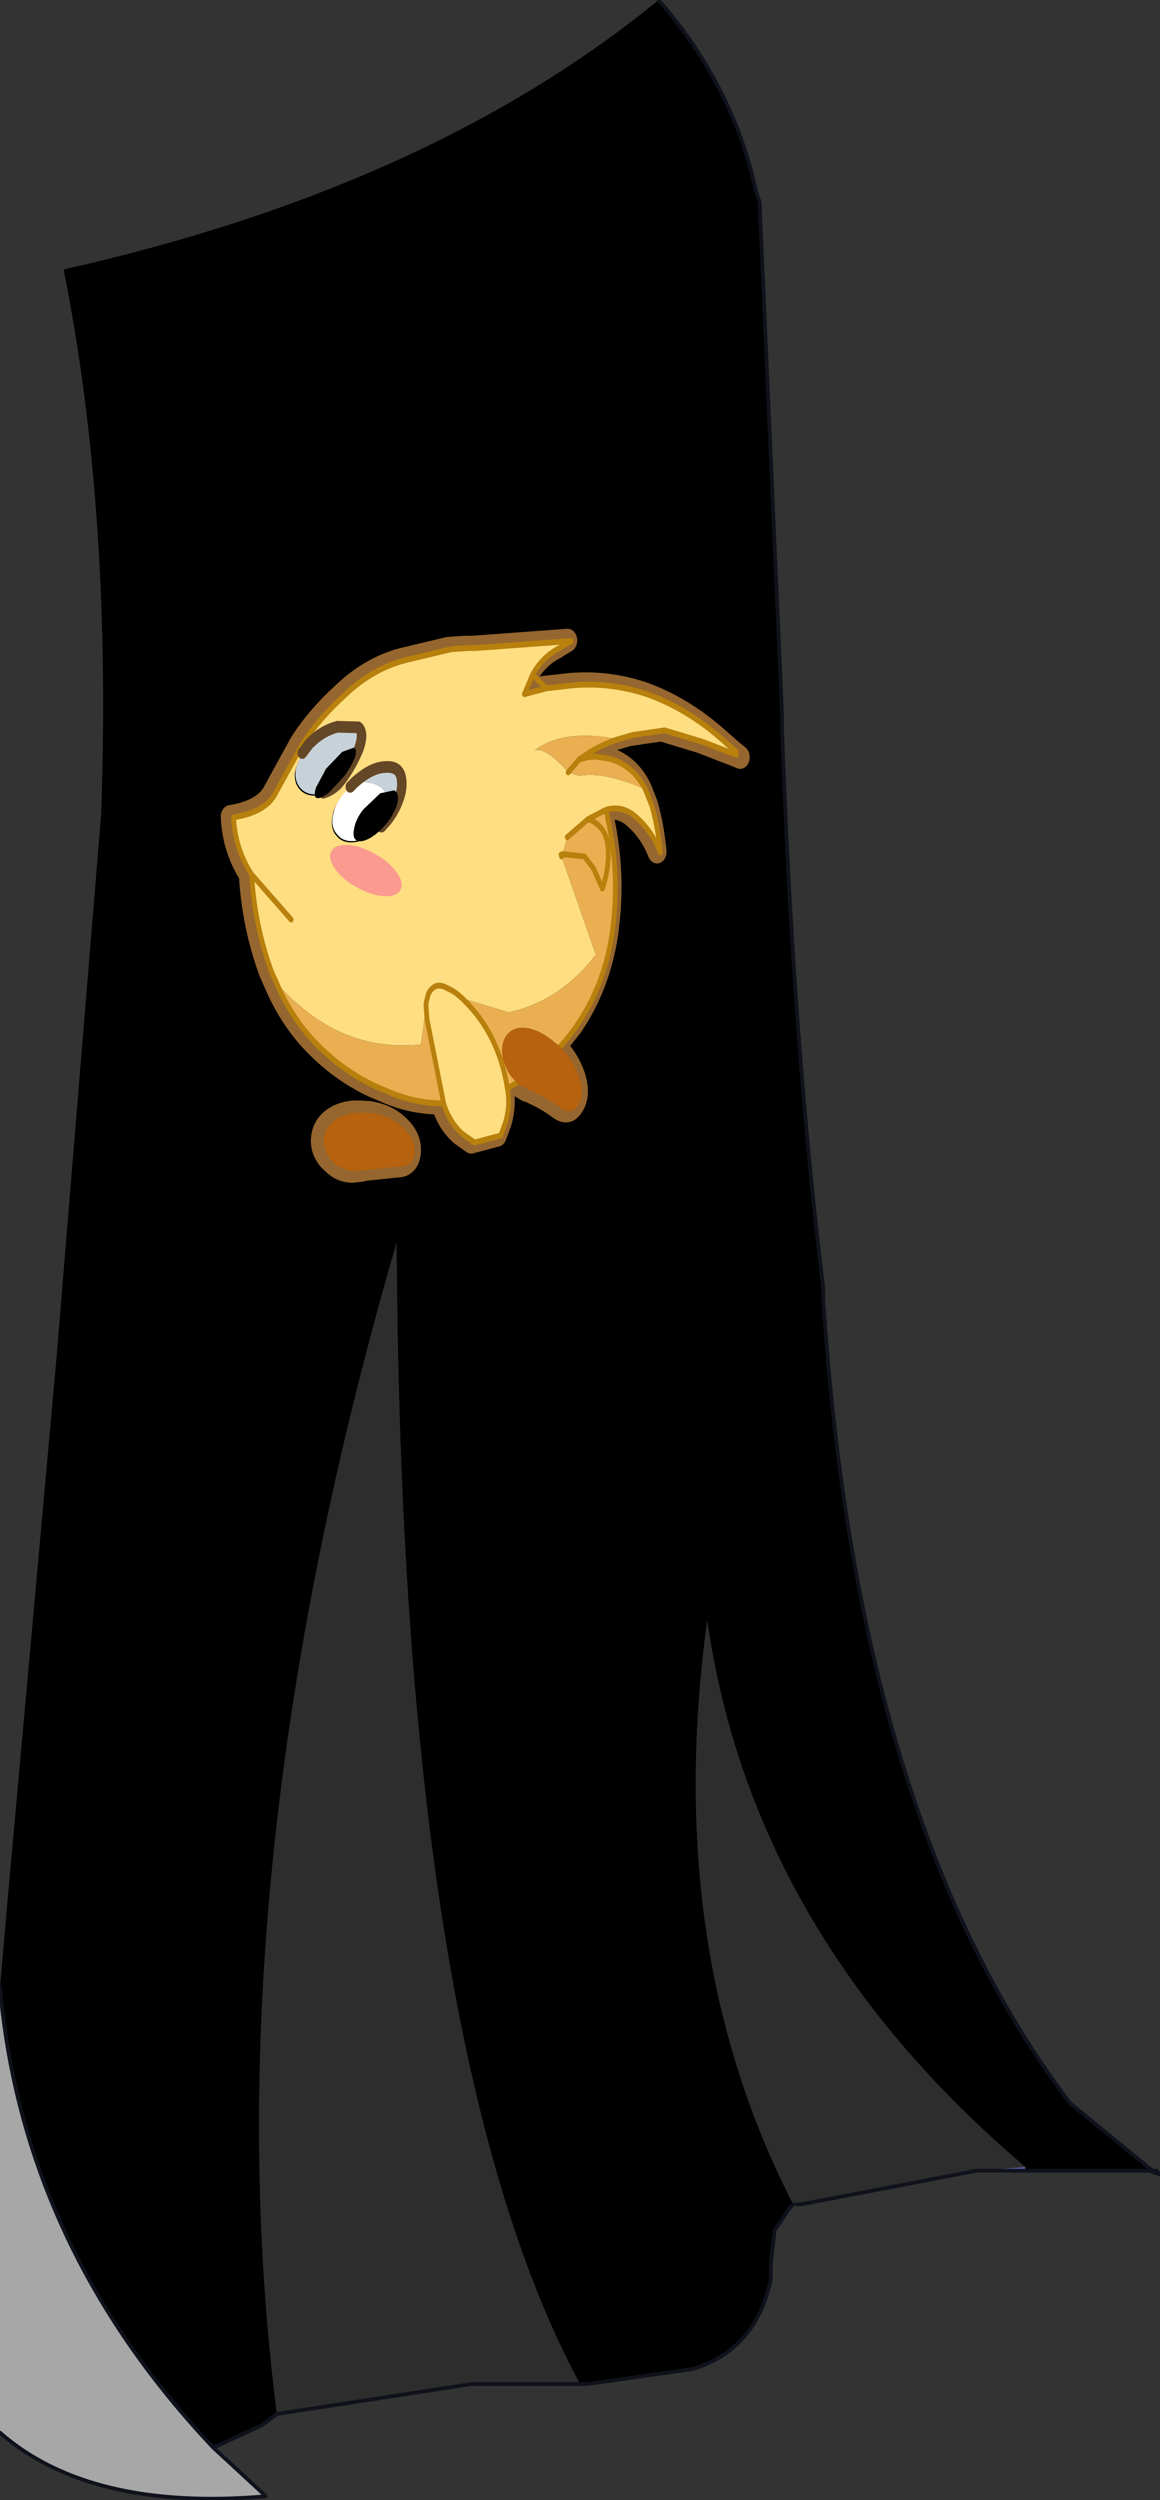 <?xml version="1.0"?>
<svg xmlns="http://www.w3.org/2000/svg" xmlns:xlink="http://www.w3.org/1999/xlink" width="15.5px" height="33.4px"><rect width="100%" height="100%" fill="#333333" stroke="none"/><g transform="matrix(1, 0, 0, 1, -314.25, -180.75)"><use xlink:href="#object-0" width="15.5" height="33.4" transform="matrix(1, 0, 0, 1, 314.25, 180.75)"/><use xlink:href="#object-1" width="55.65" height="47.45" transform="matrix(0.127, 0, 0, 0.156, 317.2, 189.15)"/><use xlink:href="#object-2" width="13.25" height="5.6" transform="matrix(0.071, 0.036, -0.029, 0.087, 318.75, 191.9)"/><use xlink:href="#object-3" width="11.7" height="10.5" transform="matrix(0.127, 0, 0, 0.156, 318.2, 190.35)"/></g><defs><g transform="matrix(1, 0, 0, 1, -314.25, -180.75)" id="object-0"><path fill-rule="evenodd" fill="#000000" stroke="none" d="M323.05 180.75Q324.05 181.9 324.35 183.3L324.4 183.45L324.7 190.3L324.7 190.5Q324.85 194.7 325.25 197.95L325.25 198.1Q325.7 205.1 328.55 208.85L329.65 209.75L329.6 209.75L327.95 209.75L327.95 209.7Q324.3 206.6 323.7 202.4Q323.1 206.8 324.85 210.2L324.8 210.25L324.6 210.55L324.55 211L324.55 211.2Q324.35 212.15 323.5 212.4L322.1 212.6L322 212.6Q319.6 208.15 319.55 197.35Q317.05 205.95 317.95 213L317.75 213.15L317.1 213.45Q314.55 210.75 314.25 207.3L314.35 206.15L315 198.95L315.6 191.65Q315.75 187.6 315.1 184.35Q320 183.25 323.05 180.75"/><path fill-rule="evenodd" fill="#555ba0" stroke="none" d="M329.65 209.75L329.7 209.75L329.75 209.8L329.6 209.75L329.65 209.75M327.95 209.75L327.3 209.75L327.95 209.7L327.95 209.75M324.9 210.2L324.8 210.25L324.85 210.2L324.9 210.2"/><path fill-rule="evenodd" fill="#2d2d2d" stroke="none" d="M327.3 209.75L324.95 210.2L324.9 210.2L324.85 210.2Q323.1 206.8 323.7 202.4Q324.3 206.6 327.95 209.7L327.3 209.75M322 212.6L320.55 212.6L317.95 213Q317.05 205.95 319.55 197.35Q319.6 208.15 322 212.6"/><path fill-rule="evenodd" fill="#a7a7a7" stroke="none" d="M317.1 213.45L317.75 214.05L317.8 214.1Q315.45 214.3 314.25 213.25L314.25 207.3Q314.55 210.75 317.1 213.45"/><path fill="none" stroke="#0f121c" stroke-width="0.05" stroke-linecap="round" stroke-linejoin="round" d="M323.05 180.75Q324.05 181.9 324.35 183.3L324.4 183.45L324.7 190.3L324.7 190.5Q324.85 194.7 325.25 197.95L325.25 198.1Q325.7 205.1 328.55 208.85L329.65 209.75L329.7 209.75L329.75 209.8L329.6 209.75L327.95 209.75L327.3 209.75L324.95 210.2L324.9 210.2M324.8 210.25L324.6 210.55L324.55 211L324.55 211.2Q324.35 212.15 323.5 212.4L322.1 212.6L322 212.6L320.55 212.6L317.95 213L317.75 213.15L317.1 213.45L317.75 214.05L317.8 214.1Q315.45 214.3 314.25 213.25M324.85 210.2L324.8 210.25M317.1 213.45Q314.55 210.75 314.25 207.3"/></g><g transform="matrix(1, 0, 0, 1, 27.8, 23.75)" id="object-1"><path fill-rule="evenodd" fill="#fede81" stroke="none" d="M26.1 -13L26.1 -13.25L26.85 -12.75L26.1 -13"/><path fill="none" stroke="#95662f" stroke-width="2" stroke-linecap="round" stroke-linejoin="round" d="M26.1 -13.25L24.35 -14.5Q20.8 -17 16.7 -18.2Q12.8 -19.25 8.8 -18.95L6.1 -18.7L3.8 -18.2L4.65 -19.85Q5.7 -21.4 7.5 -22.15L8.7 -22.75L-1.3 -22.15L-2.1 -22.15L-3.9 -22.05L-8.8 -21.1Q-12.2 -20.35 -15 -18.2Q-17.85 -16.1 -19.6 -13.85L-22.3 -9.85Q-23.3 -8.1 -26.8 -7.65Q-26.65 -4.95 -24.9 -2.75Q-24.6 1.6 -22.8 5.6L-22.3 6.5Q-20.55 9.9 -17.4 12.3Q-14.4 14.6 -10.8 15.75Q-7.85 16.85 -4.7 16.85Q-4.1 18.45 -2.75 19.45L-1.45 20.2L1.3 19.6L1.8 18.5Q2.35 17 2 15.55L3.05 15.1L3.3 15.25L4.3 15.75L4.4 15.75Q6.35 16.45 7.55 17.2Q8.75 17.95 9.45 17Q10.15 16.1 9.55 14.6Q8.95 13.2 7.55 12L9.3 10.2Q12.25 6.7 13.05 2.15L13.1 1.75Q13.75 -2.4 12.8 -6.6L12.4 -8.3Q14.1 -8.7 15.5 -7.7Q17.2 -6.5 18.1 -4.65Q17.85 -6.8 17.2 -8.65L16.55 -10Q15.25 -12.15 12.6 -12.7L11.25 -12.85L10.45 -12.8L9.55 -12.6L10.35 -13.05Q11.95 -13.9 13.7 -14.35L15.2 -14.7L18.55 -15.1L22.6 -14.1L26.1 -13L26.85 -12.75L26.1 -13.25M-13.2 17.65Q-14.55 17.6 -15.65 18.05Q-17.15 18.7 -17.3 19.85Q-17.45 20.8 -16.55 21.65L-16.15 21.95Q-15.3 22.65 -14 22.7L-12.9 22.6L-12.8 22.55L-9.3 22.25Q-7.9 22.25 -7.75 21.1Q-7.6 19.95 -8.9 18.95Q-10.15 17.95 -12.15 17.7L-13.2 17.65"/><path fill-rule="evenodd" fill="#e9af50" stroke="none" d="M9.9 -12.55L10.8 -12.75L11.6 -12.8L12.95 -12.65Q15.6 -12.1 16.9 -9.95Q12.65 -11.55 9.9 -11.15L8.75 -11.45L9.9 -12.55L8.75 -11.45Q6.55 -13.55 5.25 -13.35Q8.25 -15.2 14.05 -14.3Q12.3 -13.85 10.7 -13L9.9 -12.55M12.75 -8.25L13.15 -6.55Q14.1 -2.35 13.45 1.8L13.4 2.2Q12.6 6.75 9.65 10.25Q6.6 13.8 2.35 15.6Q1.45 10.9 -2.35 7.95L-2.4 7.9L2.5 9.1Q8 8.1 11.65 4.15L8.05 -4.25L8 -4.4L8.15 -4.45L8.65 -5.9L10.85 -7.45L12.75 -8.25M-4.35 16.9Q-7.5 16.9 -10.45 15.8Q-14.05 14.65 -17.05 12.35Q-20.2 9.95 -21.95 6.55Q-15.45 12.6 -6.75 11.85L-6.2 8.65L-6.1 9.7L-4.35 16.9M10.85 -7.45Q12.75 -6.9 12.95 -5Q13.1 -3.3 12.35 -1.5L11.4 -3.25L10.45 -4.25L8.15 -4.45L10.45 -4.25L11.4 -3.25L12.35 -1.5Q13.1 -3.3 12.95 -5Q12.75 -6.9 10.85 -7.45M8.05 -4.25L8.15 -4.45L8.05 -4.25"/><path fill-rule="evenodd" fill="#fede81" stroke="none" d="M8.75 -11.45L9.9 -11.15Q12.65 -11.55 16.9 -9.95L17.55 -8.6Q18.2 -6.75 18.45 -4.6Q17.55 -6.45 15.85 -7.65Q14.45 -8.65 12.75 -8.25L10.85 -7.45L8.65 -5.9L8.15 -4.45L8 -4.4L8.05 -4.25L11.65 4.15Q8 8.1 2.5 9.1L-2.4 7.9L-2.9 7.55Q-3.45 7.2 -4.05 7Q-5.25 6.45 -5.95 7.5L-6.2 8.3L-6.2 8.4L-6.2 8.65L-6.2 8.4L-6.2 8.3L-5.95 7.5Q-5.25 6.45 -4.05 7Q-3.45 7.2 -2.9 7.55L-2.4 7.9L-2.35 7.95Q1.45 10.9 2.35 15.6Q2.7 17.05 2.15 18.55L1.65 19.65L-1.1 20.25L-2.4 19.5Q-3.75 18.5 -4.35 16.9L-6.1 9.7L-6.2 8.65L-6.75 11.85Q-15.45 12.6 -21.95 6.55L-22.45 5.65Q-24.25 1.65 -24.55 -2.7Q-26.3 -4.9 -26.45 -7.6Q-22.95 -8.05 -21.95 -9.8L-19.25 -13.8Q-17.5 -16.05 -14.65 -18.15Q-11.85 -20.3 -8.45 -21.05L-3.55 -22L-1.75 -22.1L-0.95 -22.1L9.05 -22.7L7.85 -22.1Q6.05 -21.35 5 -19.8L4.15 -18.15L6.45 -18.65L9.15 -18.9Q13.15 -19.2 17.05 -18.15Q21.15 -16.95 24.7 -14.45L26.45 -13.2L26.45 -12.95L22.95 -14.05L18.9 -15.05L15.55 -14.65L14.05 -14.3Q8.25 -15.2 5.25 -13.35Q6.55 -13.55 8.75 -11.45M-18.35 -13.95L-18.5 -13.85L-19.3 -13L-19.9 -11.85Q-20.25 -10.7 -19.5 -10Q-18.75 -9.3 -17.35 -9.5L-17.1 -9.6Q-16.25 -9.8 -15.55 -10.35L-15 -10.85Q-14 -12 -13.35 -13.35Q-12.7 -14.75 -13.35 -15.2L-15.6 -15.25Q-17.15 -14.9 -18.35 -13.95M-10.6 -11.8Q-12.1 -11.75 -13.9 -10.4L-14.2 -10.1Q-15.75 -8.95 -16 -7.85Q-16.35 -6.65 -15.6 -6Q-14.9 -5.3 -13.5 -5.5Q-12.2 -5.7 -11 -6.65L-10.95 -6.7L-10.3 -7.3Q-9.6 -8.05 -9.2 -8.9Q-8.65 -10.1 -8.9 -10.95Q-9.15 -11.85 -10.6 -11.8M-20.4 1.15L-24.55 -2.7L-20.4 1.15"/><path fill="none" stroke="#b8800c" stroke-width="0.5" stroke-linecap="round" stroke-linejoin="round" d="M16.9 -9.95Q15.6 -12.1 12.95 -12.65L11.6 -12.8L10.8 -12.75L9.9 -12.55L8.75 -11.45M16.9 -9.95L17.55 -8.6Q18.2 -6.75 18.45 -4.6Q17.55 -6.45 15.85 -7.65Q14.45 -8.65 12.75 -8.25L13.15 -6.55Q14.1 -2.35 13.45 1.8L13.4 2.2Q12.6 6.75 9.65 10.25Q6.6 13.8 2.35 15.6Q2.7 17.05 2.15 18.55L1.65 19.65L-1.1 20.25L-2.4 19.5Q-3.75 18.5 -4.35 16.9Q-7.5 16.9 -10.45 15.8Q-14.05 14.65 -17.05 12.35Q-20.2 9.95 -21.95 6.55L-22.45 5.65Q-24.25 1.65 -24.55 -2.7Q-26.3 -4.9 -26.45 -7.6Q-22.95 -8.05 -21.95 -9.8L-19.25 -13.8Q-17.5 -16.05 -14.65 -18.15Q-11.85 -20.3 -8.45 -21.05L-3.55 -22L-1.75 -22.1L-0.95 -22.1L9.05 -22.7L7.85 -22.1Q6.05 -21.35 5 -19.8L6.45 -18.65L9.15 -18.9Q13.15 -19.2 17.05 -18.15Q21.15 -16.95 24.7 -14.45L26.45 -13.2M26.45 -12.95L22.95 -14.05L18.9 -15.05L15.55 -14.65L14.05 -14.3Q12.3 -13.85 10.7 -13L10.8 -12.75M6.45 -18.65L4.15 -18.15L5 -19.8M8.65 -5.9L10.85 -7.45L12.75 -8.25M8 -4.4L8.15 -4.45L10.45 -4.25L11.4 -3.25L12.35 -1.5Q13.1 -3.3 12.95 -5Q12.75 -6.9 10.85 -7.45M8.15 -4.45L8.05 -4.25M10.7 -13L9.9 -12.55M-2.4 7.9L-2.9 7.55Q-3.45 7.2 -4.05 7Q-5.25 6.45 -5.95 7.5L-6.2 8.3L-6.2 8.4L-6.2 8.65L-6.1 9.7L-4.35 16.9M-2.4 7.9L-2.35 7.95Q1.45 10.9 2.35 15.6M-24.55 -2.7L-20.4 1.15"/><path fill-rule="evenodd" fill="#b6620e" stroke="none" d="M-15.3 18.1Q-14.25 17.65 -12.85 17.7L-11.8 17.75Q-9.8 18 -8.55 19Q-7.3 20 -7.4 21.15Q-7.55 22.3 -8.95 22.3L-12.45 22.6L-12.45 22.55L-12.55 22.6L-13.6 22.7Q-14.95 22.7 -15.85 22L-16.2 21.7Q-17.1 20.85 -16.95 19.9Q-16.8 18.7 -15.3 18.1M7.7 11.9Q9.3 13.15 9.9 14.65Q10.5 16.15 9.8 17.1Q9.05 17.95 7.9 17.25Q6.7 16.5 4.75 15.8L4.75 15.75L4.65 15.75L3.65 15.3Q2.55 14.65 2.1 13.6L1.9 13.15Q1.6 11.95 2.15 11.2Q2.85 10.25 4.5 10.45Q5.7 10.65 6.85 11.35L7.7 11.9"/></g><g transform="matrix(1, 0, 0, 1, 6.6, 2.75)" id="object-2"><path fill-rule="evenodd" fill="#f40bae" fill-opacity="0.322" stroke="none" d="M4.7 -1.95Q6.6 -1.15 6.65 0.05Q6.6 1.2 4.7 2.05Q2.75 2.85 0 2.85Q-2.75 2.85 -4.65 2.05Q-6.6 1.2 -6.6 0.05Q-6.6 -1.15 -4.65 -1.95Q-2.75 -2.8 0 -2.75Q2.75 -2.8 4.7 -1.95"/></g><g transform="matrix(1, 0, 0, 1, 20, 15.95)" id="object-3"><path fill-rule="evenodd" fill="#c7d1d8" stroke="none" d="M-13.9 -10.4Q-12.1 -11.75 -10.6 -11.8Q-9.15 -11.9 -8.9 -10.95Q-8.65 -10.05 -9.2 -8.9Q-9.6 -8.05 -10.3 -7.3Q-9.6 -11 -13.9 -10.4M-19.3 -13L-18.5 -13.85L-18.35 -13.95Q-17.2 -14.9 -15.6 -15.25L-13.4 -15.2Q-12.75 -14.75 -13.35 -13.35Q-14.05 -12 -15.05 -10.85L-15.55 -10.35Q-16.25 -9.8 -17.1 -9.6L-17.4 -9.5Q-18.75 -9.3 -19.5 -10Q-20.25 -10.7 -19.9 -11.85L-19.3 -13"/><path fill-rule="evenodd" fill="#ffffff" stroke="none" d="M-10.3 -7.3L-10.95 -6.7L-11 -6.7Q-12.15 -5.7 -13.55 -5.5Q-14.9 -5.3 -15.6 -6Q-16.4 -6.7 -16 -7.85Q-15.75 -8.95 -14.25 -10.1L-13.9 -10.4Q-9.6 -11 -10.3 -7.3"/><path fill="none" stroke="#644726" stroke-width="1" stroke-linecap="round" stroke-linejoin="round" d="M-13.9 -10.4Q-12.1 -11.75 -10.6 -11.8Q-9.15 -11.9 -8.9 -10.95Q-8.65 -10.05 -9.2 -8.9Q-9.6 -8.05 -10.3 -7.3L-10.95 -6.7L-11 -6.7M-14.25 -10.1L-13.9 -10.4M-17.1 -9.6Q-16.25 -9.8 -15.55 -10.35L-15.05 -10.85Q-14.05 -12 -13.35 -13.35Q-12.75 -14.75 -13.4 -15.2L-15.6 -15.25Q-17.2 -14.9 -18.35 -13.95L-18.5 -13.85L-19.3 -13"/><path fill-rule="evenodd" fill="#000000" stroke="none" d="M-12 -5.8Q-13 -5.3 -13.55 -5.5Q-14.05 -5.7 -13.85 -6.5Q-13.7 -7.3 -12.9 -8.15L-11.1 -9.55L-9.65 -9.8Q-9.1 -9.6 -9.25 -8.85Q-9.45 -8.05 -10.25 -7.15Q-11.05 -6.3 -12 -5.8"/><path fill-rule="evenodd" fill="#000000" stroke="none" d="M-17.85 -10.05Q-18.15 -9.3 -17.8 -9.15Q-17.4 -9.05 -16.5 -9.6L-14.9 -11Q-14.1 -11.9 -13.75 -12.65Q-13.5 -13.35 -13.9 -13.45L-15.1 -13.1L-16.8 -11.65L-17.85 -10.05"/></g></defs></svg>
